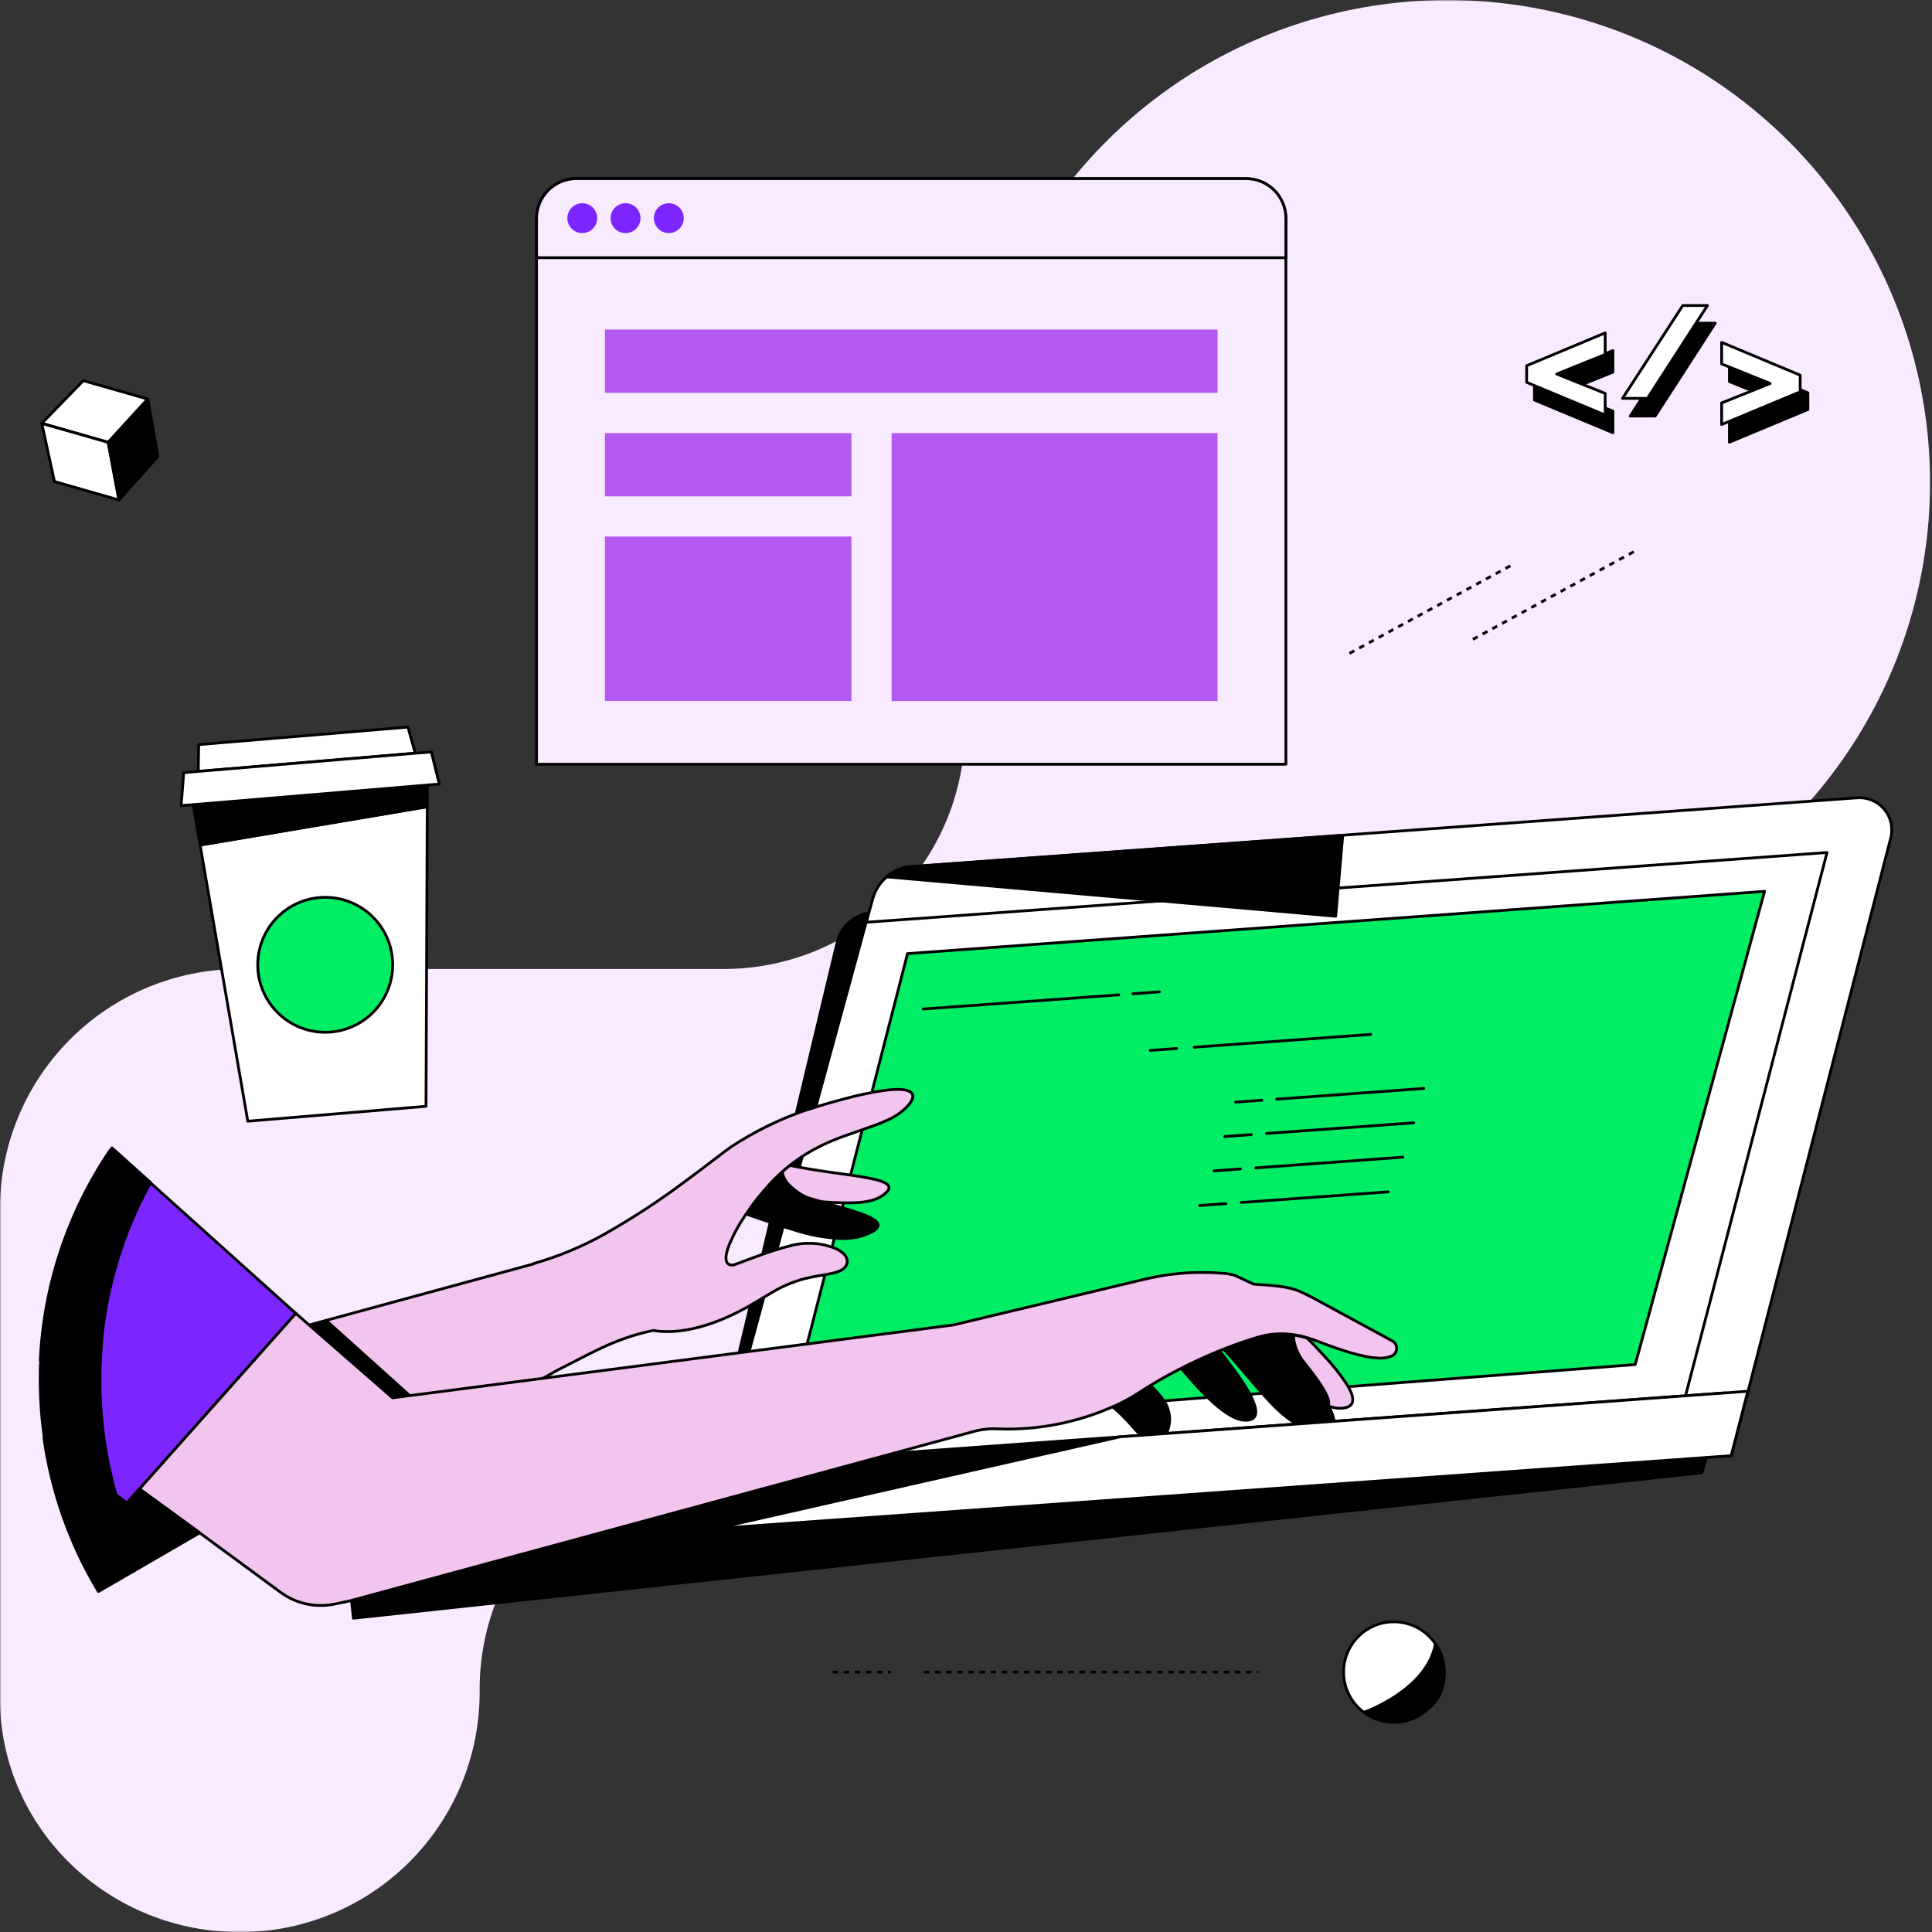 <svg width="696" height="696" viewBox="0 0 696 696" fill="none" xmlns="http://www.w3.org/2000/svg">
<rect x="0" y="0" width="696" height="696" fill="#333333" stroke="none"/>
<g clip-path="url(#clip0_363_2123)">
<mask id="mask0_363_2123" style="mask-type:luminance" maskUnits="userSpaceOnUse" x="0" y="0" width="696" height="697">
<path d="M696 0H0V696.036H696V0Z" fill="white"/>
</mask>
<g mask="url(#mask0_363_2123)">
<path d="M85.013 696.036C96.519 696.228 107.948 694.116 118.627 689.827C129.307 685.539 139.022 679.157 147.2 671.06C155.377 662.962 161.853 653.311 166.248 642.674C170.643 632.038 172.867 620.629 172.789 609.122V608.421C172.816 585.351 182.003 563.237 198.333 546.937C214.662 530.639 236.794 521.493 259.865 521.507H260.564C283.637 521.526 305.77 512.379 322.099 496.082C338.429 479.782 347.615 457.663 347.641 434.592C347.674 411.523 356.863 389.411 373.191 373.113C389.518 356.818 411.647 347.669 434.717 347.678H521.848C556.211 347.604 589.78 337.344 618.318 318.198C646.854 299.053 669.077 271.879 682.176 240.109C695.275 208.338 698.663 173.399 691.913 139.704C685.162 106.01 668.578 75.072 644.252 50.799C619.927 26.526 588.954 10.008 555.244 3.331C521.536 -3.345 486.602 0.119 454.86 13.287C423.12 26.454 395.994 48.735 376.91 77.313C357.825 105.89 347.641 139.484 347.641 173.847V262.161C347.656 285.124 338.576 307.158 322.39 323.445C306.204 339.733 284.226 348.95 261.265 349.076H86.412C75.025 349.074 63.751 351.323 53.237 355.691C42.723 360.059 33.176 366.462 25.145 374.532C17.112 382.603 10.755 392.181 6.436 402.714C2.119 413.251 -0.076 424.534 -0.019 435.92V609.05C-1.365 657.09 37.654 695.337 85.013 696.036Z" fill="#F9EBFF"/>
<path d="M207.644 64.348H448.89C450.775 64.348 452.64 64.719 454.38 65.44C456.123 66.161 457.704 67.219 459.038 68.551C460.371 69.884 461.427 71.466 462.149 73.207C462.869 74.948 463.241 76.814 463.241 78.699V275.311H193.293V78.699C193.293 74.893 194.807 71.243 197.496 68.551C200.187 65.86 203.839 64.348 207.644 64.348Z" fill="#F9EBFF" stroke="black" stroke-linecap="round" stroke-linejoin="round"/>
<path d="M207.644 64.348H448.89C450.775 64.348 452.64 64.719 454.38 65.44C456.123 66.161 457.704 67.219 459.038 68.551C460.371 69.884 461.427 71.466 462.149 73.207C462.869 74.948 463.241 76.814 463.241 78.699V92.835H193.293V78.699C193.293 74.893 194.807 71.243 197.496 68.551C200.187 65.86 203.839 64.348 207.644 64.348Z" fill="#F9EBFF" stroke="black" stroke-linecap="round" stroke-linejoin="round"/>
<path d="M306.721 156.017H217.923V178.818H306.721V156.017Z" fill="#B45AF2"/>
<path d="M438.628 118.721H217.923V141.521H438.628V118.721Z" fill="#B45AF2"/>
<path d="M306.721 193.294H217.923V252.529H306.721V193.294Z" fill="#B45AF2"/>
<path d="M438.609 156.017H321.198V252.547H438.609V156.017Z" fill="#B45AF2"/>
<path d="M256.509 528.001L605.586 502.886L607.056 502.778H607.2C607.2 500.824 607.326 498.886 607.326 496.931V496.41L658.183 307.117L312.963 328.895C310.156 329.348 307.553 330.647 305.5 332.619C303.451 334.591 302.047 337.14 301.483 339.927L256.509 528.001Z" fill="black" stroke="black" stroke-linecap="round" stroke-linejoin="round"/>
<path d="M314.401 323.766L258.79 527.859L623.742 524.415L681.147 301.862C681.602 300.08 681.629 298.215 681.224 296.419C680.819 294.625 679.992 292.954 678.813 291.541C677.633 290.128 676.134 289.018 674.441 288.298C672.75 287.576 670.909 287.272 669.073 287.402L328.626 312.142C325.347 312.377 322.221 313.621 319.672 315.701C317.127 317.784 315.284 320.599 314.401 323.766Z" fill="white" stroke="black" stroke-linecap="round" stroke-linejoin="round"/>
<path d="M312.031 332.25L258.699 527.857L601.587 524.412L658.185 307.117L312.031 332.25Z" fill="white" stroke="black" stroke-linecap="round" stroke-linejoin="round"/>
<path d="M613.086 530.566L127.313 582.967L126.632 576.527L321.826 523.552L321.844 523.536L621.374 501.792L613.086 530.566Z" fill="black" stroke="black" stroke-linecap="round" stroke-linejoin="round"/>
<path d="M635.67 321.109L589.082 491.584L282.792 515.156L326.939 343.533L635.67 321.109Z" fill="#00ED64" stroke="black" stroke-linecap="round" stroke-linejoin="round"/>
<path d="M15.068 152.499L29.994 137.126L53.242 143.763L38.981 159.335L15.068 152.499Z" fill="white" stroke="black" stroke-linecap="round" stroke-linejoin="round"/>
<path d="M15.051 152.536L19.608 173.471L42.856 180.127L38.981 159.372L15.051 152.536Z" fill="white" stroke="black" stroke-linecap="round" stroke-linejoin="round"/>
<path d="M56.884 164.43L53.243 143.764L38.98 159.371L42.855 180.126L56.884 164.43Z" fill="black" stroke="black" stroke-linecap="round" stroke-linejoin="round"/>
<path d="M332.591 363.498L403.037 358.386" stroke="black" stroke-linecap="round" stroke-linejoin="round"/>
<path d="M408.148 358.01L417.638 357.311" stroke="black" stroke-linecap="round" stroke-linejoin="round"/>
<path d="M414.392 378.408L423.881 377.727" stroke="black" stroke-linecap="round" stroke-linejoin="round"/>
<path d="M445.122 397.046L454.613 396.347" stroke="black" stroke-linecap="round" stroke-linejoin="round"/>
<path d="M441.247 409.424L450.738 408.741" stroke="black" stroke-linecap="round" stroke-linejoin="round"/>
<path d="M430.232 377.26L493.773 372.648" stroke="black" stroke-linecap="round" stroke-linejoin="round"/>
<path d="M459.939 395.97L512.915 392.113" stroke="black" stroke-linecap="round" stroke-linejoin="round"/>
<path d="M456.28 408.329L509.254 404.49" stroke="black" stroke-linecap="round" stroke-linejoin="round"/>
<path d="M437.39 421.801L446.879 421.12" stroke="black" stroke-linecap="round" stroke-linejoin="round"/>
<path d="M452.405 420.725L505.379 416.867" stroke="black" stroke-linecap="round" stroke-linejoin="round"/>
<path d="M432.134 434.288L441.623 433.605" stroke="black" stroke-linecap="round" stroke-linejoin="round"/>
<path d="M449.321 511.623C447.205 511.784 442.575 511.443 432.351 500.644L431.544 499.765C431.256 499.479 430.969 499.173 430.701 498.85C430.431 498.528 429.678 497.72 429.139 497.056C428.602 496.393 428.01 495.764 427.345 495.065C427.023 494.707 426.718 494.33 426.395 493.952L425.48 492.823C429.534 490.742 434.163 488.589 439.221 486.525C439.974 487.458 440.711 488.319 441.428 489.325C442.791 491.119 444.119 492.913 445.339 494.563C446.558 496.213 447.725 498.007 448.711 499.621C452.783 506.223 454.183 511.265 449.321 511.623Z" fill="black" stroke="black" stroke-linecap="round" stroke-linejoin="round"/>
<path d="M480.606 512.017H480.282L467.24 512.968C462.415 510.475 458.019 505.792 452.567 499.46L449.965 496.428C449.355 495.747 448.746 495.029 448.171 494.294C446.269 492.087 444.225 489.736 442 487.279L441.731 487.011C441.445 486.705 441.085 486.382 440.69 486.042C444.279 484.588 448.225 483.206 452.244 481.987L452.765 481.825C457.094 480.464 461.68 480.121 466.165 480.821C466.13 481.54 466.172 482.263 466.289 482.974C466.289 483.368 466.451 483.763 466.559 484.175C467.251 486.667 468.476 488.982 470.147 490.956C472.246 493.575 473.878 495.746 475.116 497.558C475.176 497.721 475.222 497.891 475.26 498.06H475.438C479.026 503.443 479.17 505.379 478.578 506.312L478.273 506.17C478.348 506.264 478.414 506.366 478.47 506.474C479.605 508.127 480.337 510.028 480.606 512.017Z" fill="black" stroke="black" stroke-linecap="round" stroke-linejoin="round"/>
<path d="M420.206 516.394L411.093 517.057C410.162 516.288 409.305 515.436 408.528 514.51C406.659 512.305 404.652 510.22 402.519 508.267C401.926 507.73 401.352 507.227 400.725 506.779L402.142 506.15C404.937 504.872 407.631 503.378 410.196 501.685C411.273 500.984 412.689 500.087 414.393 499.065C415.218 499.818 416.027 500.644 416.834 501.541C417.641 502.438 418.304 503.335 419.041 504.268C420.316 505.993 421.097 508.033 421.303 510.169C421.508 512.305 421.129 514.456 420.206 516.394Z" fill="black" stroke="black" stroke-linecap="round" stroke-linejoin="round"/>
<path d="M447.149 433.193L500.123 429.354" stroke="black" stroke-linecap="round" stroke-linejoin="round"/>
<path d="M484.105 507.245C482.182 507.484 480.227 507.199 478.454 506.42C479.045 505.487 478.903 503.478 475.315 498.168C475.219 498 475.112 497.837 474.992 497.684C473.753 495.89 472.121 493.701 470.022 491.082C468.35 489.108 467.127 486.795 466.434 484.301C466.326 483.889 466.238 483.494 466.166 483.1C466.047 482.389 466.004 481.666 466.04 480.947C467.697 481.195 469.335 481.567 470.937 482.059C473.036 484.175 475.117 486.346 477.073 488.481C479.795 491.374 482.296 494.468 484.554 497.738C487.926 502.724 488.751 506.546 484.105 507.245Z" fill="#F2C5EE" stroke="black" stroke-linecap="round" stroke-linejoin="round"/>
<path d="M161.146 514.905L159.854 515.658L141.448 518.063L106.09 487.189L99.327 481.144L98.879 480.75L117.463 475.672L161.146 514.905Z" fill="black" stroke="black" stroke-linecap="round" stroke-linejoin="round"/>
<path d="M312.965 444.315C310.218 445.533 307.251 446.175 304.246 446.198C297.964 446.069 291.739 444.978 285.786 442.97C284.262 442.521 282.666 442.019 280.978 441.48C277.534 440.387 273.804 439.095 269.713 437.66C269.416 437.543 269.111 437.453 268.798 437.391C269.498 436.35 270.233 435.291 271.004 434.233C271.777 433.174 272.692 431.991 273.588 430.896C274.783 429.462 275.98 428.08 277.176 426.752C278.631 425.147 280.17 423.62 281.787 422.179C282.092 424.067 283.011 425.8 284.406 427.111C285.818 428.529 287.423 429.736 289.178 430.699V430.968L290.558 431.38C291.542 431.889 292.553 432.337 293.59 432.726H293.231C294.164 432.816 295.025 432.906 295.976 432.96C299.977 434.107 303.762 435.148 306.955 436.152C315.458 438.843 319.817 441.302 312.965 444.315Z" fill="black" stroke="black" stroke-linecap="round" stroke-linejoin="round"/>
<path d="M318.149 430.538C315.728 432.332 312.284 433.121 307.564 433.301C303.661 433.383 299.757 433.247 295.868 432.888C294.074 432.386 292.282 431.865 290.488 431.292L289.178 430.61C287.424 429.647 285.818 428.439 284.406 427.021C283.011 425.712 282.092 423.978 281.787 422.089C282.2 421.713 282.594 421.353 283.007 421.012C283.419 420.672 283.994 420.187 284.477 419.811L286.02 420.133C287.94 420.51 289.859 420.852 291.761 421.174C298.523 422.304 304.963 423.057 310.005 423.865C318.652 425.317 323.191 426.825 318.149 430.538Z" fill="#F2C5EE" stroke="black" stroke-linecap="round" stroke-linejoin="round"/>
<path d="M320.248 403.271C318.454 404.114 316.661 404.85 314.723 405.532C307.889 408.061 301 409.927 293.752 413.801C291.197 415.158 288.746 416.698 286.415 418.411C285.77 418.878 285.106 419.38 284.443 419.901C283.778 420.421 283.473 420.69 282.971 421.102C282.468 421.515 282.164 421.803 281.751 422.179C280.134 423.621 278.595 425.148 277.14 426.753C275.946 428.081 274.749 429.462 273.553 430.898C272.656 431.991 271.759 433.122 270.97 434.234C270.18 435.346 269.463 436.351 268.764 437.392L268.243 438.145C266.047 441.397 264.178 444.858 262.664 448.477C260.87 453.124 261.031 456.192 264.458 455.654C266.79 454.775 268.924 453.968 270.898 453.249C273.948 452.137 276.567 451.204 278.898 450.451C280.692 449.859 284.281 448.908 284.281 448.908C289.589 447.352 295.26 447.579 300.426 449.554C301.417 449.883 302.34 450.387 303.153 451.042C303.771 451.423 304.284 451.948 304.65 452.575C305.018 453.201 305.225 453.906 305.252 454.631C304.946 456.587 303.458 457.626 301.287 458.309C297.466 459.51 291.509 459.672 285.931 461.895C283.821 462.621 281.78 463.534 279.831 464.623C278.594 465.305 277.016 466.237 274.773 467.582L272.71 468.838C253.712 480.409 240.976 480.265 235.342 479.296C221.279 482.149 211.609 488.267 200.72 493.648L162.276 515.355L159.819 515.678L161.111 514.925L117.482 475.674L192.324 455.295L192.2 455.205C200.993 452.709 209.469 449.206 217.458 444.765C227.609 439.043 237.378 432.668 246.698 425.678C255.668 419.058 260.834 414.913 263.417 413.12C271.944 407.519 281.148 403.028 290.81 399.755H291.079C293.644 398.876 296.067 398.123 298.255 397.494C300.856 396.741 303.081 396.15 304.803 395.702C309.153 394.513 313.568 393.58 318.023 392.902C336.537 390.229 327.102 400.149 320.248 403.271Z" fill="#F2C5EE" stroke="black" stroke-linecap="round" stroke-linejoin="round"/>
<path d="M501.272 482.902L472.892 467.492C467.797 464.98 466.416 463.725 456.586 462.954L451.652 462.631L444.87 459.456C443.391 459.009 441.86 458.757 440.315 458.703C437.928 458.487 435.507 458.397 433.138 458.397C426.086 458.386 419.06 459.219 412.205 460.873C389.117 466.38 344.61 477.019 343.498 477.305L162.313 500.859L141.432 503.567L106.073 472.712L106.522 473.124L50.212 536.378L71.738 552.057L71.954 552.219L94.181 568.561L101.087 573.637C103.843 575.661 106.993 577.084 110.334 577.813C113.674 578.542 117.132 578.562 120.479 577.872L125.448 576.849L126.704 576.526L321.898 523.534L351.157 515.587C353.946 514.856 356.837 514.579 359.714 514.762C373.854 515.244 387.917 512.513 400.849 506.779L402.265 506.152C405.063 504.872 407.755 503.378 410.321 501.684C411.396 500.984 412.814 500.088 414.518 499.065C417.425 497.271 421.192 495.136 425.623 492.876C429.676 490.795 434.305 488.643 439.364 486.58L440.691 486.06C444.279 484.606 448.226 483.224 452.245 482.005L452.764 481.843C457.094 480.482 461.68 480.139 466.165 480.839C467.822 481.087 469.46 481.457 471.062 481.951C472.175 482.273 473.322 482.687 474.506 483.134C484.085 486.831 491.244 488.965 496.159 489.234C497.939 489.42 499.737 489.166 501.398 488.499C501.932 488.244 502.382 487.84 502.692 487.338C503.003 486.834 503.16 486.252 503.147 485.659C503.133 485.066 502.949 484.493 502.617 484.003C502.284 483.514 501.816 483.131 501.272 482.902Z" fill="#F2C5EE" stroke="black" stroke-linecap="round" stroke-linejoin="round"/>
<path d="M106.539 473.126L50.211 536.378L45.636 541.526L44.022 540.271L41.707 538.477C40.738 535.122 39.913 531.732 39.16 528.288C38.837 526.799 38.531 525.31 38.281 523.803C36.658 514.879 35.86 505.823 35.896 496.75C35.896 492.517 36.086 488.331 36.469 484.193C36.469 483.889 36.469 483.601 36.469 483.296C38.344 463.543 44.203 444.374 53.691 426.95C53.834 426.662 53.996 426.358 54.174 426.071L106.539 473.126Z" fill="#7C25FF" stroke="black" stroke-linecap="round" stroke-linejoin="round"/>
<path d="M71.882 552.219L35.556 573.296H35.43C25.223 556.347 18.548 537.512 15.804 517.918L15.966 518.044C15.608 515.497 15.32 512.968 15.069 510.385C14.693 505.989 14.477 501.522 14.477 497.019V496.588C14.477 494.418 14.477 492.247 14.657 490.077H14.513C15.759 463.081 24.418 436.95 39.538 414.554H39.628L40.327 413.513L54.158 425.927C53.98 426.214 53.818 426.518 53.674 426.806C44.255 444.198 38.443 463.315 36.597 483.01C36.597 483.314 36.597 483.601 36.597 483.907C36.226 488.056 36.034 492.241 36.022 496.464C35.949 505.634 36.73 514.793 38.355 523.821C38.605 525.327 38.91 526.817 39.232 528.305C39.951 531.75 40.812 535.14 41.781 538.495L44.094 540.289L45.71 541.544L50.211 536.378L71.739 552.057L71.882 552.219Z" fill="black" stroke="black" stroke-linecap="round" stroke-linejoin="round"/>
<path d="M299.923 602.358H321" stroke="black" stroke-miterlimit="10" stroke-dasharray="2 2"/>
<path d="M332.842 602.358H453.393" stroke="black" stroke-miterlimit="10" stroke-dasharray="2 2"/>
<path d="M243.362 563.34L236.295 571.215" stroke="black" stroke-linecap="round" stroke-linejoin="round"/>
<path d="M71.415 277.894L71.577 268.243L146.957 261.929L149.595 271.346L71.415 277.894Z" fill="white" stroke="black" stroke-linecap="round" stroke-linejoin="round"/>
<path d="M153.916 290.613L72.098 304.426L89.264 403.916L153.468 398.535L153.916 290.613Z" fill="white" stroke="black" stroke-linecap="round" stroke-linejoin="round"/>
<path d="M153.934 282.307L153.916 290.631L72.095 304.425L69.494 289.375L153.934 282.307Z" fill="black" stroke="black" stroke-linecap="round" stroke-linejoin="round"/>
<path d="M158.259 282.451L153.936 282.809L153.828 282.827L69.569 289.877H69.533L65.264 290.236L66.179 278.342L71.417 277.893L149.595 271.345L155.39 270.879L158.259 282.451Z" fill="white" stroke="black" stroke-linecap="round" stroke-linejoin="round"/>
<path d="M141.468 347.552C141.471 348.68 141.394 349.809 141.235 350.924C140.362 357.166 137.106 362.824 132.143 366.706C127.183 370.59 120.906 372.396 114.64 371.744C108.373 371.09 102.607 368.029 98.552 363.205C94.497 358.384 92.477 352.175 92.91 345.89C93.344 339.603 96.204 333.733 100.882 329.515C105.56 325.295 111.696 323.057 117.993 323.273C124.289 323.489 130.256 326.14 134.635 330.67C139.014 335.199 141.465 341.252 141.468 347.552Z" fill="#00ED64" stroke="black" stroke-miterlimit="10"/>
<path d="M552.774 144.105L581.046 155.891V148.106L563.573 141.11L581.046 134.06V126.292L552.774 138.114V144.105Z" fill="black" stroke="black" stroke-linecap="round" stroke-linejoin="round"/>
<path d="M623.023 129.699V137.467L640.478 144.517L623.023 151.513V159.299L651.295 147.513V141.521L623.023 129.699Z" fill="black" stroke="black" stroke-linecap="round" stroke-linejoin="round"/>
<path d="M608.997 116.424L588.457 148.086L587.291 149.88H596.278L599.884 144.301L605.731 135.26L617.896 116.424H608.997Z" fill="black" stroke="black" stroke-linecap="round" stroke-linejoin="round"/>
<path d="M549.977 137.735L578.266 149.521V141.736L560.794 134.74L578.266 127.69V119.922L549.977 131.744V137.735Z" fill="white" stroke="black" stroke-linecap="round" stroke-linejoin="round"/>
<path d="M620.224 123.331V131.099L637.697 138.149L620.224 145.145V152.931L648.514 141.144V135.153L620.224 123.331Z" fill="white" stroke="black" stroke-linecap="round" stroke-linejoin="round"/>
<path d="M606.213 110.058L585.674 141.72L584.507 143.514H593.495L597.1 137.935L602.949 128.876L615.111 110.058H606.213Z" fill="white" stroke="black" stroke-linecap="round" stroke-linejoin="round"/>
<path d="M209.762 83.47C212.456 83.47 214.641 81.285 214.641 78.59C214.641 75.896 212.456 73.711 209.762 73.711C207.067 73.711 204.882 75.896 204.882 78.59C204.882 81.285 207.067 83.47 209.762 83.47Z" fill="#7C25FF" stroke="#7C25FF" stroke-miterlimit="10"/>
<path d="M225.35 83.47C228.047 83.47 230.23 81.285 230.23 78.59C230.23 75.896 228.047 73.711 225.35 73.711C222.656 73.711 220.472 75.896 220.472 78.59C220.472 81.285 222.656 83.47 225.35 83.47Z" fill="#7C25FF" stroke="#7C25FF" stroke-miterlimit="10"/>
<path d="M240.94 83.47C243.634 83.47 245.82 81.285 245.82 78.59C245.82 75.896 243.634 73.711 240.94 73.711C238.246 73.711 236.061 75.896 236.061 78.59C236.061 81.285 238.246 83.47 240.94 83.47Z" fill="#7C25FF" stroke="#7C25FF" stroke-miterlimit="10"/>
<path d="M530.584 230.337L589.569 198.227" stroke="black" stroke-miterlimit="10" stroke-dasharray="2 2"/>
<path d="M486.129 235.379L545.131 203.269" stroke="black" stroke-miterlimit="10" stroke-dasharray="2 2"/>
<path d="M629.642 501.2L623.651 524.414L257.766 550.658L403.467 517.614L629.642 501.2Z" fill="white" stroke="black" stroke-linecap="round" stroke-linejoin="round"/>
<path d="M326.903 312.301C324.126 312.814 321.531 314.051 319.386 315.889L481.178 330.078L483.725 300.945L327.189 312.301H326.903Z" fill="black" stroke="black" stroke-linecap="round" stroke-linejoin="round"/>
<path d="M502.131 620.459C512.129 620.459 520.233 612.354 520.233 602.358C520.233 592.361 512.129 584.258 502.131 584.258C492.136 584.258 484.031 592.361 484.031 602.358C484.031 612.354 492.136 620.459 502.131 620.459Z" fill="white" stroke="black" stroke-linecap="round" stroke-linejoin="round"/>
<path d="M491.314 616.871C491.314 616.871 514.044 608.996 517.111 592.188C521.076 597.372 522.69 609.354 514.242 615.83C505.792 622.306 497.468 620.189 491.314 616.871Z" fill="black" stroke="black" stroke-linecap="round" stroke-linejoin="round"/>
</g>
</g>
<defs>
<clipPath id="clip0_363_2123">
<rect width="696" height="696" fill="white"/>
</clipPath>
</defs>
</svg>
